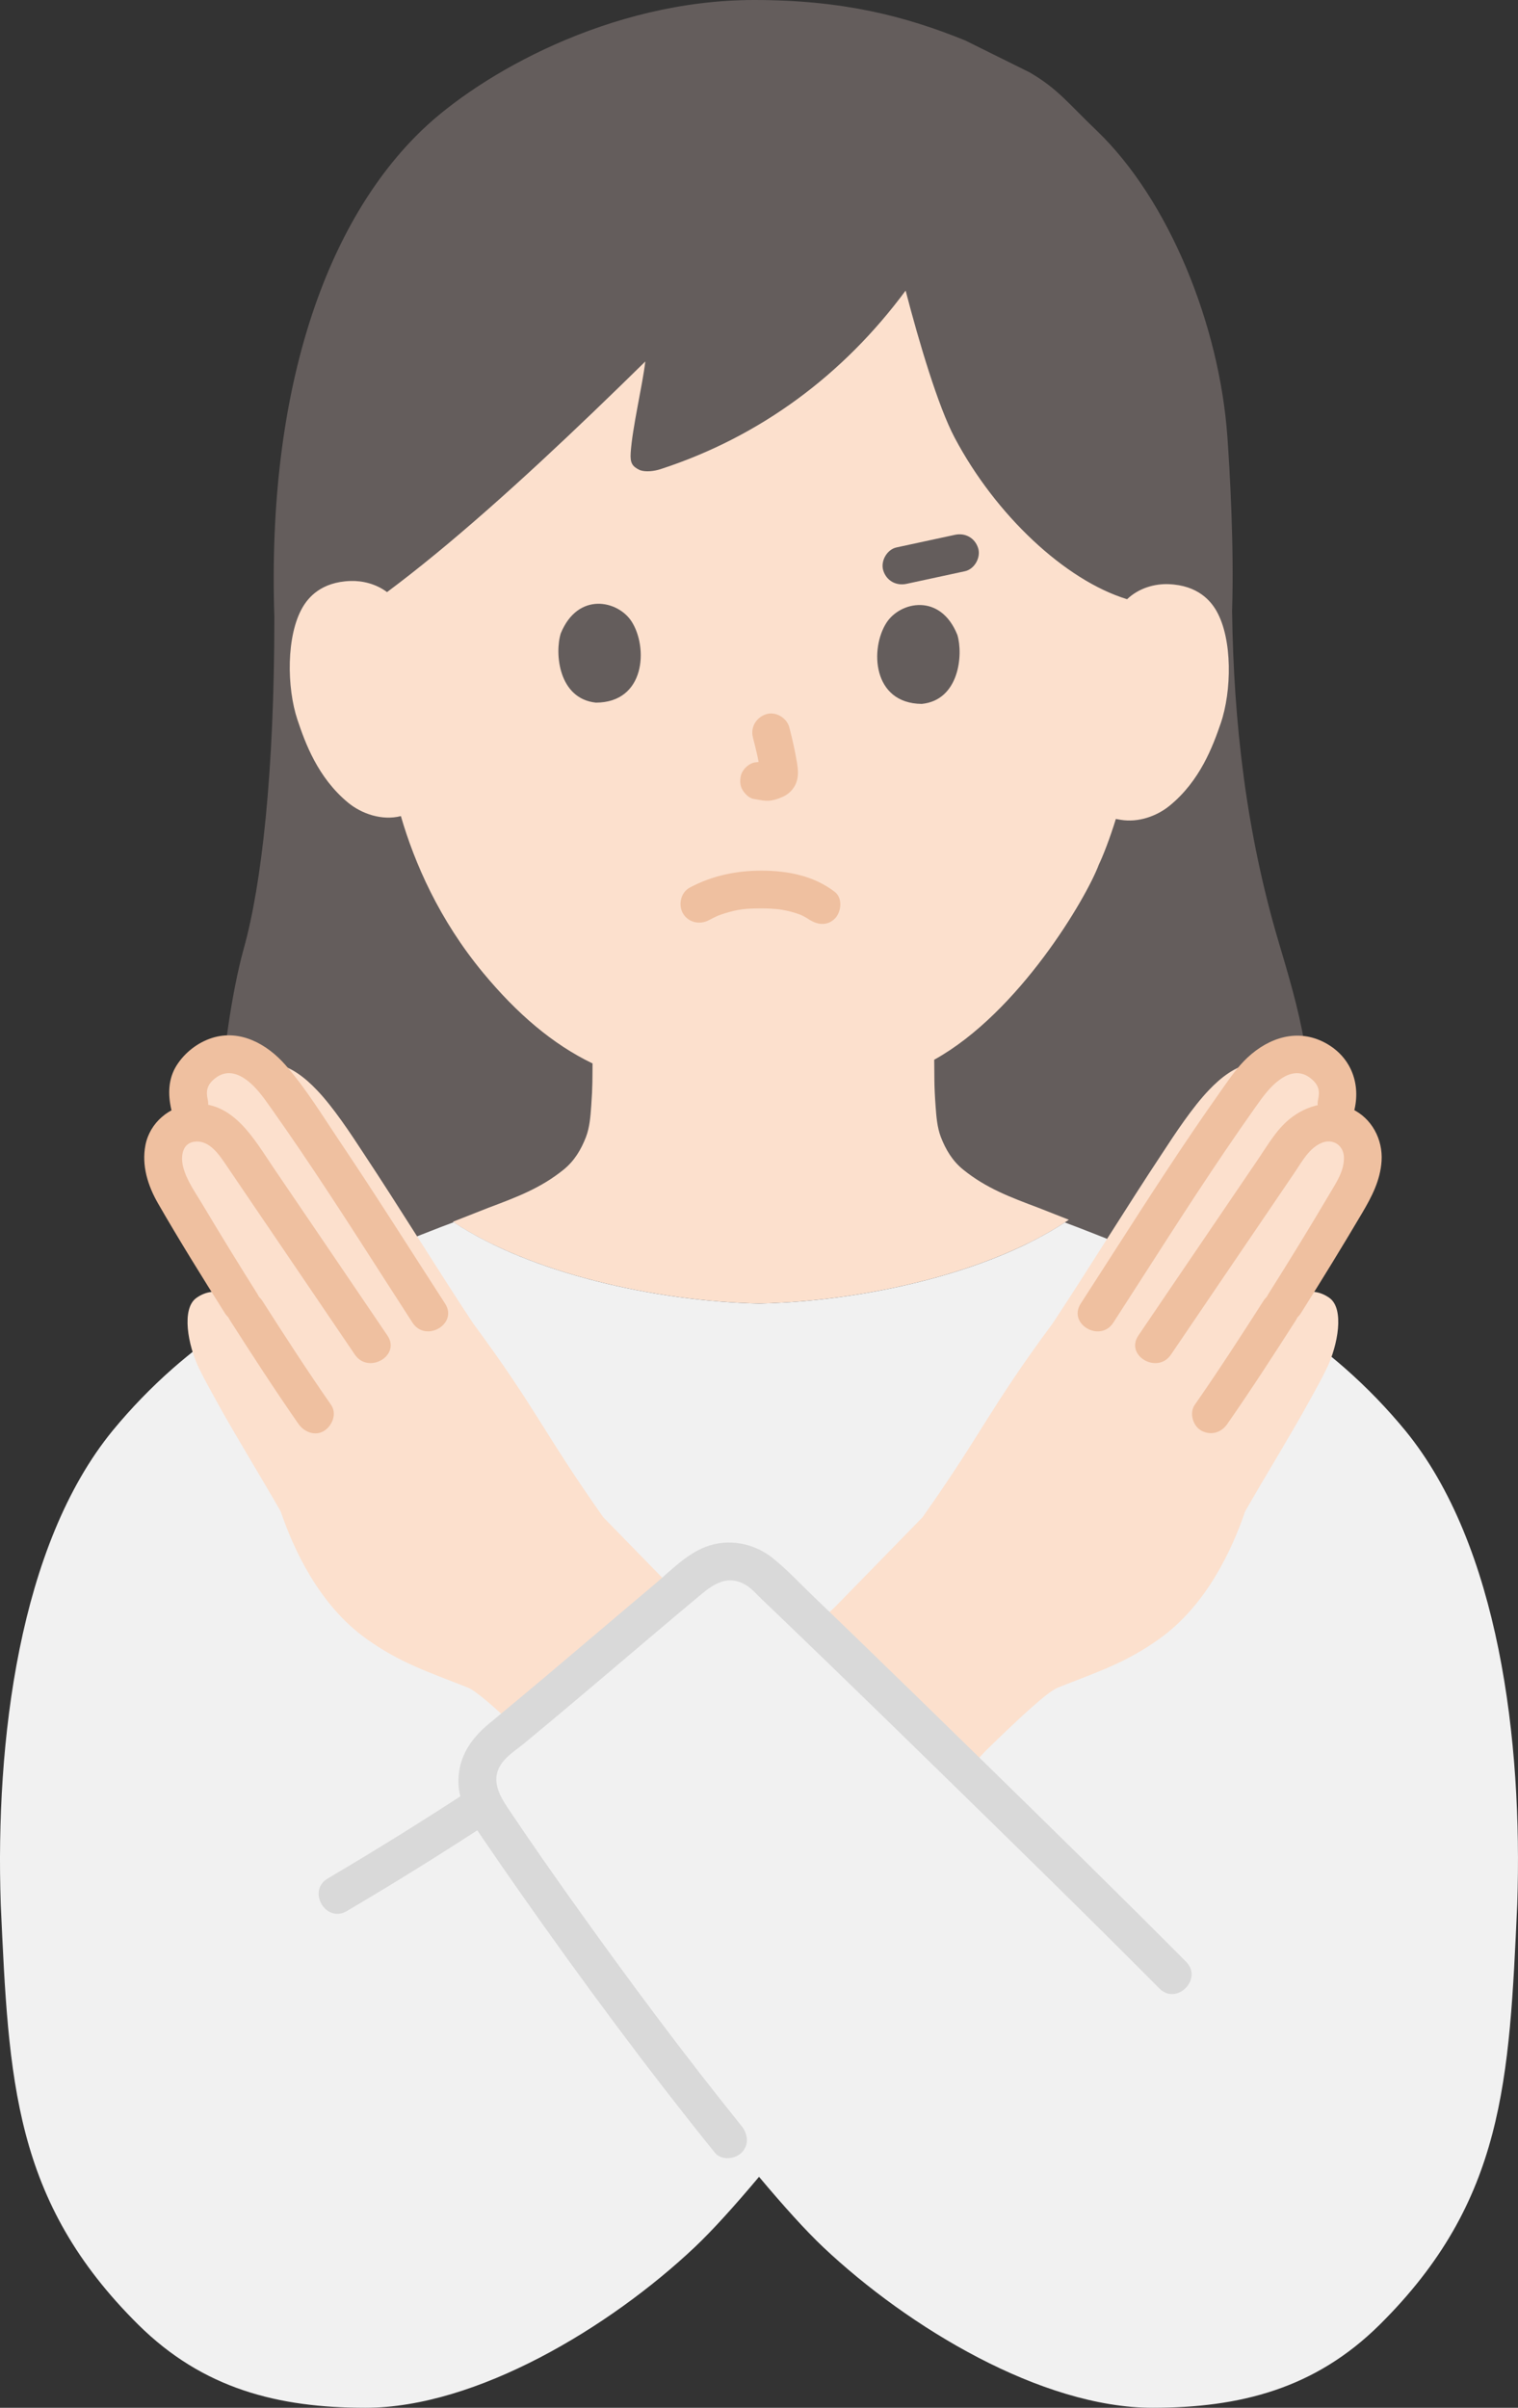 <?xml version="1.0" encoding="UTF-8"?><svg id="b" xmlns="http://www.w3.org/2000/svg" width="193" height="306.07" viewBox="0 0 193 306.07"><rect x="0" y="0" width="193" height="306.07" fill="#333333" stroke="none"/><defs><style>.d{fill:#d9d9d9;}.e{fill:#fce0cd;}.f{fill:#efc0a0;}.g{fill:#645d5c;}.h{fill:#f1f1f1;}</style></defs><g id="c"><path class="g" d="M51.472,158.197c-14.328,2.377-23.469-8.994-23.402-17.184.056-5.638,1.376-14.879,2.92-20.428,2.271-8.111,3.892-22.374,3.892-42.153-.969-29.183,6.708-50.347,18.81-61.933C60.987,9.515,77.426,0,95.897,0c11.266,0,19.197,2.049,26.811,5.136l8.221,4.075c3.562,2.085,4.833,3.872,8.498,7.384,9.205,8.82,15.603,24.689,16.622,38.899.294,4.099.87,13.89.599,22.148.192,14.305,1.824,28.259,5.892,41.999,2.36,7.973,5.528,18.231,2.979,26.146-3.11,9.659-14.266,15.605-23.956,12.154l-90.092.257Z"/><path class="e" d="M55.246,70.535c8.753-7.175,18.176-16.114,26.8-24.585-.367,3.101-1.652,8.404-1.86,11.612-.084,1.29.191,1.736,1.17,2.2.756.275,1.862.123,2.611-.12,12.722-4.137,23.293-12.038,31.175-22.701,1.706,6.559,4.128,14.722,6.236,18.701,5.212,9.84,14.057,18.129,21.922,20.528,1.514-1.444,3.549-1.981,5.288-1.913,3.785.148,5.388,2.202,6.076,3.407,2.055,3.596,1.942,10.208.537,14.294-.995,2.893-2.623,7.319-6.52,10.482-1.606,1.303-3.965,2.157-6.215,1.768,0,0-.216-.037-.595-.103-.724,2.358-1.615,4.668-2.159,5.79-1.571,4.213-10.113,18.818-20.936,24.816.038,2.257-.031,3.075.177,5.916.093,1.277.192,2.657.665,3.904.635,1.639,1.489,3.058,2.862,4.165,2.908,2.342,5.896,3.462,9.577,4.846l3.839,1.511c-9.714,6.624-25.747,10.348-39.348,10.654-13.408-.305-29.247-3.93-38.976-10.397l4.491-1.768c3.681-1.385,6.669-2.504,9.577-4.846,1.373-1.108,2.227-2.527,2.862-4.165.473-1.246.572-2.626.665-3.904.192-2.635.148-3.53.169-5.444-5.057-2.434-9.591-6.311-13.903-11.512-5.57-6.719-8.728-13.945-10.464-19.93-2.403.61-4.995-.292-6.711-1.707-3.872-3.193-5.466-7.632-6.438-10.533-1.373-4.097-1.435-10.709.648-14.289.698-1.199,2.316-3.241,6.102-3.359,1.506-.047,3.229.36,4.64,1.414,1.962-1.461,3.98-3.048,6.035-4.733Z"/><path class="f" d="M90.119,116.976c.342-.182.687-.356,1.037-.523.083-.04.445-.214.08-.039-.382.183.055-.019.114-.04.253-.092.506-.183.764-.263,1.758-.546,2.65-.617,4.46-.635.474-.005.948.004,1.421.03.218.012.437.027.654.046.013.001.803.091.329.026.711.097,1.419.253,2.105.464.062.019.875.295.869.308-.01.024-.495-.243-.163-.065.12.064.247.117.368.18.178.093.353.191.523.297.196.123.801.578.068.011,1.024.792,2.396.999,3.394,0,.826-.826,1.032-2.597,0-3.394-2.651-2.049-5.97-2.696-9.275-2.705-3.236-.008-6.316.634-9.172,2.156-1.143.609-1.497,2.196-.861,3.284.677,1.157,2.136,1.473,3.284.861h0Z"/><path class="f" d="M95.726,93.742c.394,1.526.772,3.076.995,4.637l-.086-.638c.026.214.037.425.015.64l.086-.638c-.015.099-.038.192-.071.287l.242-.573c-.03.067-.061.124-.102.185l.375-.486c-.048.058-.093.102-.152.149l.486-.375c-.117.075-.241.135-.368.193l.573-.242c-.202.084-.403.144-.619.178l.638-.086c-.195.022-.386.02-.581-.003l.638.086c-.219-.031-.433-.085-.652-.116-.319-.1-.638-.114-.957-.043-.319.014-.617.109-.892.285-.498.291-.973.862-1.103,1.434-.14.614-.11,1.304.242,1.849.313.485.834,1.02,1.434,1.103.5.069.985.196,1.495.22.782.037,1.508-.203,2.207-.521.866-.394,1.536-1.17,1.769-2.099.197-.786.112-1.474-.018-2.261-.246-1.494-.586-2.975-.964-4.44-.314-1.216-1.733-2.071-2.952-1.676-1.254.406-2.013,1.649-1.676,2.952h0Z"/><path class="g" d="M71.298,80.509c-.784,2.512-.302,8.298,4.46,8.809,6.296-.013,6.659-7.005,4.552-10.302-1.725-2.699-6.823-3.839-9.012,1.493Z"/><path class="g" d="M121.719,80.705c.764,2.518.237,8.3-4.528,8.774-6.296-.062-6.604-7.057-4.472-10.337,1.746-2.685,6.853-3.785,9,1.564Z"/><path class="g" d="M115.257,74.216c2.475-.534,4.949-1.068,7.424-1.602,1.229-.265,2.06-1.767,1.676-2.952-.419-1.295-1.636-1.96-2.952-1.676-2.475.534-4.949,1.068-7.424,1.602-1.229.265-2.06,1.767-1.676,2.952.419,1.295,1.636,1.96,2.952,1.676h0Z"/><path class="h" d="M100.395,165.535c-1.299.087-2.584.145-3.847.173-13.363-.304-29.143-3.907-38.87-10.343-3.153,1.146-17.263,6.817-19.665,7.984-3.021,1.446-5.924,3.11-8.707,4.963-2.556,1.724-5.002,3.596-7.31,5.616-2.783,2.447-5.349,5.101-7.687,7.944C2.421,196.424-.6,221.307.093,242.05c1.03,22.407,1.605,37.711,17.493,53.461,8.222,8.142,17.751,10.559,28.885,10.559,14.066,0,31.034-10.193,41.871-20.425,2.199-2.08,5.012-5.181,8.162-8.935,3.15,3.754,5.953,6.855,8.152,8.935,10.837,10.233,27.805,20.425,41.871,20.425,11.134,0,20.663-2.417,28.885-10.559,15.889-15.75,16.463-31.054,17.493-53.461.693-20.742-2.318-45.625-14.215-60.177-2.338-2.843-4.903-5.498-7.687-7.944-2.308-2.021-4.755-3.893-7.31-5.616-2.783-1.852-5.686-3.517-8.707-4.963-2.389-1.16-16.361-6.777-19.605-7.956-8.832,5.807-22.55,9.308-34.988,10.142Z"/><path class="d" d="M60.204,227.25c-6.085,3.995-12.266,7.843-18.538,11.539-2.659,1.567-.247,5.718,2.423,4.145,6.272-3.696,12.453-7.543,18.538-11.539,1.082-.711,1.54-2.124.861-3.284-.629-1.076-2.195-1.575-3.284-.861h0Z"/><path class="e" d="M85.883,202.282l-9.178-9.407c-7.73-10.949-8.418-13.658-16.563-24.668-4.457-6.737-9.428-14.83-13.895-21.567-1.643-2.516-3.882-5.916-5.967-8.082-1.499-1.582-3.338-3.03-5.505-3.41-.727-.133-1.485-.103-2.213.071-.335-.244-.691-.464-1.069-.664-1.754-.929-3.968-.66-5.526.57-2.436,1.923-2.69,4.005-1.003,7.583-.296.002-.605.036-.922.102-.816.17-1.624.633-2.189,1.246-1.927,2.09-1.063,5.335.172,7.471,2.113,3.653,5.033,8.395,8.011,13.09,0,0,.506.797,1.195,1.885-1.139-1.711-3.742-3.297-6.257-1.516-1.948,1.38-1.069,6.043.31,8.908.65,1.349,1.437,2.756,2.264,4.253,2.235,4.085,5.601,9.539,8.141,13.988,1.624,4.764,4.883,11.931,10.956,16.233,4.292,3.052,7.757,4.134,12.807,6.143.989.381,3.161,2.261,6.023,4.97,6.814-5.646,14.558-12.295,20.407-17.196Z"/><path class="e" d="M171.967,151.525c1.236-2.136,2.099-5.381.172-7.471-.565-.613-1.373-1.076-2.189-1.246-.317-.066-.626-.1-.922-.102,1.687-3.577,1.433-5.66-1.003-7.583-1.557-1.23-3.772-1.498-5.526-.57-.378.2-.734.421-1.069.664-.728-.173-1.486-.204-2.213-.071-2.167.38-4.005,1.828-5.505,3.41-2.085,2.167-4.324,5.566-5.967,8.082-4.467,6.737-9.438,14.83-13.895,21.567-8.145,11.01-8.832,13.719-16.562,24.668l-11.037,11.313-2.516,2.377c5.461,5.263,12.322,11.941,19.149,18.616l2.452-2.64c4.41-4.302,7.875-7.521,9.204-8.033,5.05-2.008,8.515-3.091,12.807-6.143,6.074-4.302,9.332-11.468,10.956-16.233,2.54-4.449,5.906-9.903,8.141-13.988.827-1.496,1.614-2.904,2.264-4.253,1.379-2.865,2.258-7.529.31-8.908-2.514-1.781-5.118-.195-6.257,1.516.69-1.087,1.195-1.885,1.195-1.885,2.978-4.694,5.898-9.437,8.011-13.09Z"/><path class="f" d="M141.55,168.13c4.73-7.311,9.365-14.686,14.256-21.891,1.223-1.802,2.462-3.594,3.722-5.371.968-1.365,1.941-2.783,3.344-3.739,1.157-.789,2.445-1.036,3.642-.151,1.037.767,1.35,1.547,1.076,2.753-.683,3.008,3.944,4.292,4.629,1.276.782-3.444-.565-6.756-3.758-8.456-3.471-1.849-7.11-.67-9.844,1.878-1.319,1.229-2.338,2.752-3.374,4.216-1.212,1.712-2.404,3.437-3.582,5.173-2.296,3.382-4.535,6.802-6.754,10.235-2.509,3.881-4.992,7.777-7.502,11.657-1.683,2.601,2.471,5.01,4.145,2.423h0Z"/><path class="f" d="M156.042,181.01c3.017-4.334,5.892-8.768,8.735-13.218.677-1.06.254-2.695-.861-3.284-1.188-.628-2.561-.27-3.284.861-2.843,4.449-5.718,8.884-8.735,13.218-.719,1.033-.223,2.711.861,3.284,1.226.648,2.516.242,3.284-.861h0Z"/><path class="f" d="M148.881,172.191c4.248-6.281,8.521-12.545,12.781-18.818.988-1.455,1.977-2.911,2.963-4.367.916-1.351,1.812-3.05,3.39-3.719,1.426-.605,2.794.278,2.851,1.789.066,1.737-.982,3.268-1.827,4.698-2.528,4.28-5.131,8.518-7.782,12.723-1.652,2.621,2.5,5.032,4.145,2.423,2.651-4.205,5.253-8.443,7.782-12.723,1.224-2.072,2.308-4.147,2.469-6.599.182-2.77-1.25-5.469-3.8-6.647-2.727-1.26-5.69-.513-7.935,1.331-1.634,1.342-2.724,3.25-3.898,4.981-2.507,3.698-5.02,7.392-7.532,11.087-2.587,3.805-5.175,7.608-7.753,11.419-1.735,2.566,2.422,4.97,4.145,2.423h0Z"/><path class="f" d="M56.587,165.707c-4.425-6.839-8.765-13.733-13.311-20.492-2.219-3.299-4.356-6.824-6.975-9.823-2.32-2.657-5.771-4.593-9.354-3.447-1.822.583-3.461,1.864-4.487,3.48-1.078,1.698-1.12,3.675-.687,5.58.684,3.011,5.313,1.737,4.629-1.276-.274-1.205.033-1.991,1.076-2.753,1.138-.83,2.35-.672,3.481.044,1.488.942,2.505,2.437,3.505,3.847,1.26,1.777,2.499,3.569,3.722,5.371,4.891,7.206,9.526,14.58,14.256,21.891,1.672,2.585,5.829.181,4.145-2.423h0Z"/><path class="f" d="M42.095,178.587c-3.017-4.334-5.892-8.768-8.735-13.218-.675-1.057-2.164-1.583-3.284-.861-1.057.682-1.584,2.152-.861,3.284,2.843,4.449,5.718,8.884,8.735,13.218.716,1.028,2.135,1.602,3.284.861,1.022-.659,1.628-2.182.861-3.284h0Z"/><path class="f" d="M49.257,169.768c-4.809-7.111-9.649-14.201-14.469-21.304-2.485-3.662-5.18-8.623-10.364-8.12-2.879.28-5.378,2.345-5.936,5.237-.498,2.58.314,5.151,1.595,7.378,2.717,4.721,5.603,9.354,8.507,13.961,1.643,2.607,5.798.201,4.145-2.423-2.389-3.79-4.733-7.61-7.029-11.457-.89-1.491-1.978-2.99-2.417-4.689-.363-1.404-.107-3.197,1.691-3.244,1.686-.043,2.834,1.601,3.677,2.847.951,1.405,1.903,2.808,2.856,4.211,2.282,3.361,4.566,6.72,6.85,10.079,2.253,3.314,4.506,6.627,6.751,9.946,1.721,2.545,5.881.146,4.145-2.423h0Z"/><path class="h" d="M149.104,251.074c-3.873-3.903-11.164-11.104-19.247-19.058-2.001-1.961-4.051-3.962-6.102-5.983-10.332-10.104-20.881-20.356-26.666-25.824-.188-.178-.376-.337-.584-.485-2.298-1.714-5.517-1.674-7.786.198-6.617,5.458-17.246,14.66-25.715,21.594-2.516,2.06-3.061,5.676-1.268,8.39.446.674.921,1.377,1.407,2.11,7.365,10.908,19.443,27.543,29.44,39.93"/><path class="d" d="M150.801,249.377c-8.597-8.658-17.321-17.193-26.045-25.723-4.927-4.817-9.861-9.628-14.81-14.423-2.194-2.126-4.391-4.249-6.594-6.364-1.685-1.618-3.321-3.385-5.15-4.84-2.385-1.898-5.657-2.497-8.526-1.381-2.472.961-4.491,3.098-6.498,4.785-4.622,3.886-9.213,7.808-13.832,11.697-2.369,1.994-4.743,3.981-7.134,5.948-2.286,1.88-3.876,4.162-3.927,7.23-.051,3.034,1.708,5.335,3.329,7.723,1.459,2.15,2.939,4.286,4.431,6.413,7.937,11.312,16.168,22.443,24.842,33.202.814,1.01,2.547.848,3.394,0,.998-.998.816-2.382,0-3.394-7.274-9.022-14.194-18.333-20.928-27.763-3.008-4.213-5.979-8.454-8.855-12.759-1.198-1.794-2.115-3.747-.613-5.711.726-.95,1.883-1.677,2.796-2.431,1.107-.915,2.211-1.835,3.313-2.756,4.486-3.752,8.937-7.545,13.402-11.322,1.933-1.635,3.867-3.268,5.813-4.887,1.641-1.365,3.366-2.381,5.466-1.231.862.472,1.572,1.326,2.279,1.999.832.792,1.663,1.587,2.492,2.382,1.964,1.883,3.922,3.773,5.877,5.665,4.661,4.511,9.308,9.038,13.948,13.57,9.425,9.206,18.853,18.416,28.136,27.766,2.18,2.195,5.574-1.199,3.394-3.394h0Z"/></g></svg>